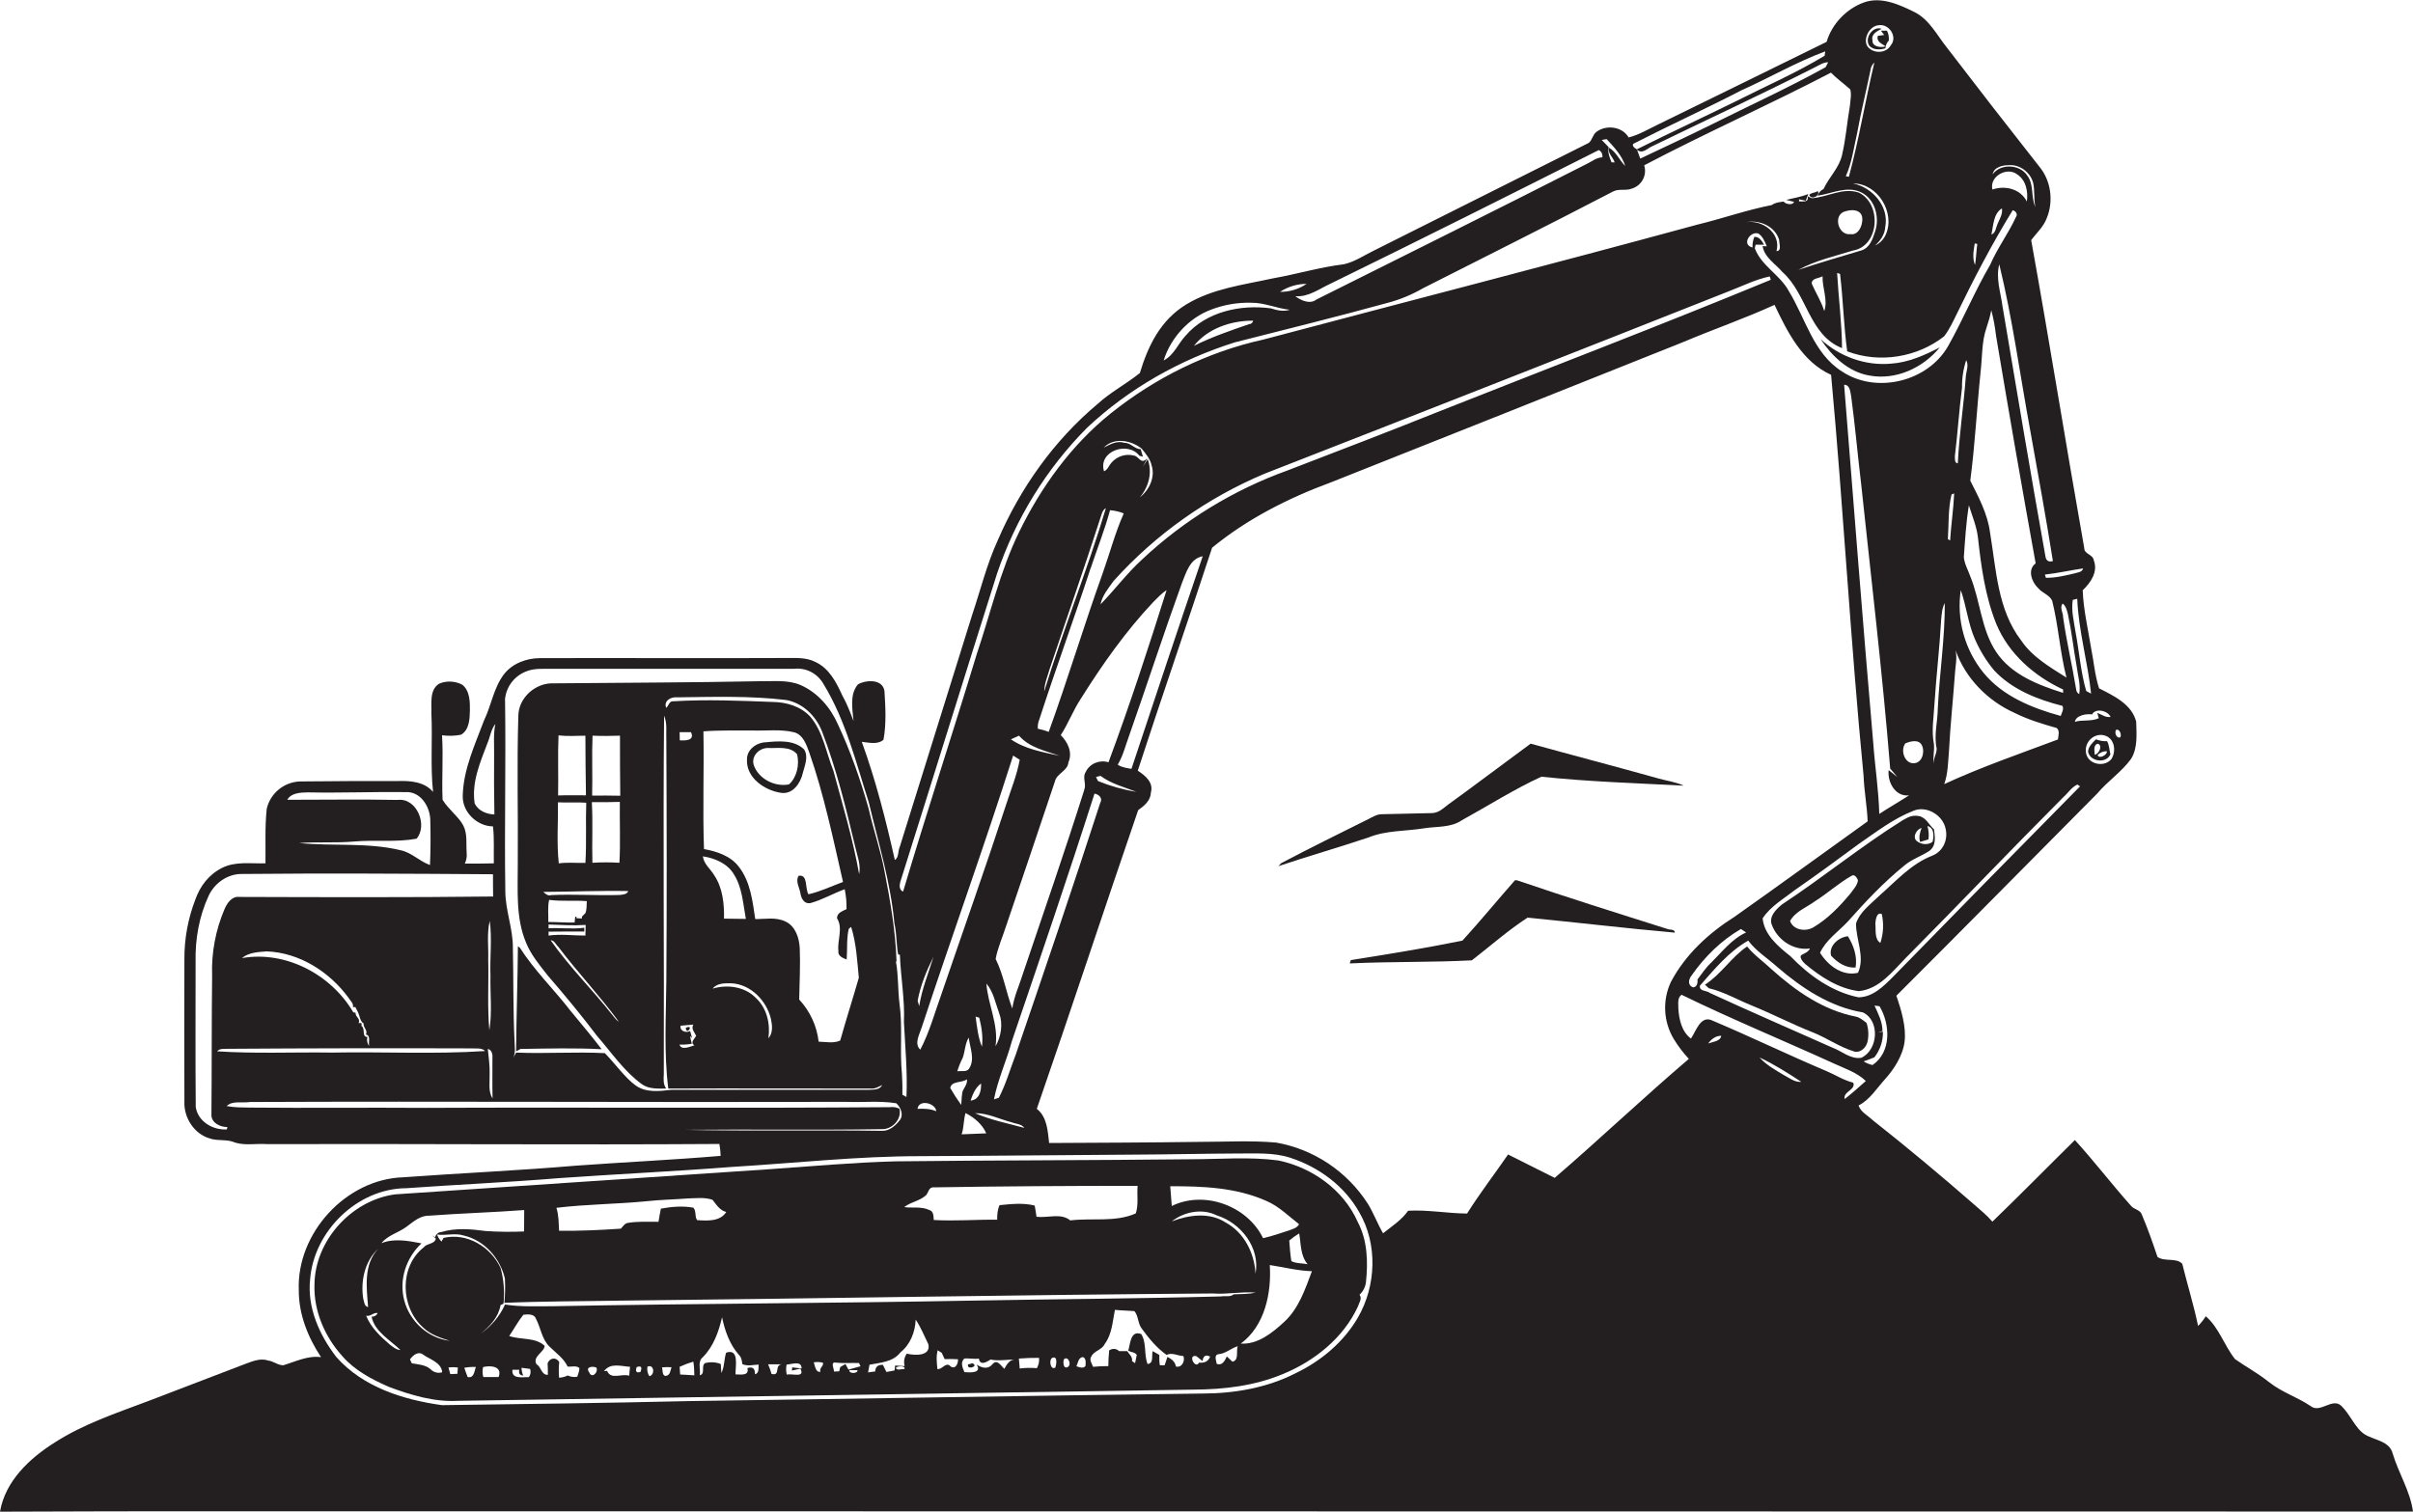 <?xml version="1.0" encoding="utf-8"?>
<!-- Generator: Adobe Illustrator 19.2.0, SVG Export Plug-In . SVG Version: 6.00 Build 0)  -->
<svg version="1.1" id="Layer_1" xmlns="http://www.w3.org/2000/svg" xmlns:xlink="http://www.w3.org/1999/xlink" x="0px" y="0px"
	 viewBox="0 0 1723.4 1080" style="enable-background:new 0 0 1723.4 1080;" xml:space="preserve">
<style type="text/css">
	.st0{fill:#231F20;}
</style>
<title>biseeise_Excavator_flat_black_logo_White_background_02a71392-9b6b-4fa3-b4ee-49c13083c673</title>
<path class="st0" d="M1251.2,718.4c14.7,6,28.7,13.3,43.4,19.1c9.9,3.9,18.8,10.3,29,13.5c4.1,1.7,8.2-1.5,9.7-5.2s1.5-10.3-0.2-15
	c-2.4-1.8-4.7-3.9-7.7-4.5c-23.1-4.5-42.9-18.3-60.1-33.8c-5.8-5.5-12.4-10-17.5-16.3c-11.3,7.7-18.6,19.9-30.1,27.3l2.7,2.5
	C1231.3,708.6,1241,714.3,1251.2,718.4z"/>
<path class="st0" d="M1307.8,682.8c4.5,4.8,10.5,9,17.5,8.4c1.3-7.9-1.4-15.7-5.5-22.3C1313.3,669.5,1305.9,675.7,1307.8,682.8z"/>
<path class="st0" d="M1016.9,591.8c9.1-1.5,19.2-0.3,27.2-5.8c18.9-10.4,37.2-22.1,56.8-31.1c33.7,3.6,67.7,4.6,101.6,6.4
	c-5.7-2.7-12-3.4-17.9-5.1c-30.4-8.5-61-16.5-91.4-24.9c-19.1,14-37.9,28.3-57.1,42.2c-4.2,2.8-7.9,7.3-13.3,7.4l-35.3,0.8
	c-3.8-0.2-7,1.9-10.2,3.5c-20.8,10.4-41.7,20.6-62.3,31.5l-1.9,2.1c21.4-7.2,43.2-13.4,64.6-20.6
	C990.1,593.2,1003.8,593.9,1016.9,591.8z"/>
<path class="st0" d="M1497,528.2c-2.5,2.4-5.3,5-5.7,8.7c1.2,7.3,13.1,8.9,16,2c-0.8-3.1-0.8-6.5-2.4-9.4
	C1502.2,529.7,1499.5,529.2,1497,528.2z M1498.1,531.3c4.2,1,0.8,7.7-2,7.9C1495.9,536.6,1495,532.4,1498.1,531.3z M1498.1,539.4
	c1.8-1.8,4.2-2.8,6.7-2.7C1505.1,539.5,1499.1,542.5,1498.1,539.4L1498.1,539.4z"/>
<path class="st0" d="M694.5,974l-3.1,0.8C690.2,979.2,699.6,976.1,694.5,974z"/>
<path class="st0" d="M913.2,829.1c-20.7-2.8-41.6-0.9-62.4-0.9c-70.4,0.8-140.7,0.7-211.1,1.5c-30,0.8-59.9,3.5-89.9,5.6l-267.7,18
	c-31,4.2-57.3,33-57.5,64.6c-0.6,18.8,7.5,37.3,20,51.1c8.8,10.1,21,16.5,33.1,21.8c15.7,5.9,32.2,10.9,49.2,10
	c175.2-2.7,350.4-5.3,525.6-8c21.6-0.1,43.6-2.7,63.7-11.1c22.6-9.3,43.2-25.7,53.6-48.2c0.8-2.7,3.3-5.7,1.2-8.5
	c2.6-2.4,4.2-5.6,4.6-9.1c1.5-14.4,1.1-29.8-5.9-42.9C959.6,850.1,937.3,834.2,913.2,829.1z M933.9,903.2c-3.9-0.8-8.1-0.4-11.6-2.2
	c-0.8-4.9-1.1-9.8-1.5-14.7c2.2-1.9,4.6-3.6,7.1-5.1C929.2,888.7,928.7,897,933.9,903.2L933.9,903.2z M904.5,858
	c8.9,3.8,15.8,10.8,23.3,16.6c-1.3,2.7-4.5,3.4-7,4.4c-6.2,2-12.4,4.2-18.7,5.6c-11.2-23.1-41.9-34.4-65.2-23
	c-0.3-4.7-0.7-9.4-1.1-14.1C859,847.4,883.1,848.4,904.5,858L904.5,858z M896.7,910c-0.7-14.7-8.1-29.4-21.3-36.6
	c-11.6-7.5-26.2-5.5-38.5-0.8c8.8-6.9,21.7-9.5,32.1-4.3C886.2,873.6,900.2,891.4,896.7,910L896.7,910z M661.7,853.6
	c1.3-1.8,1.7-4.8,4.2-5.3c48.8-0.8,97.7-1.1,146.6-1.1c-0.6,6.5,0.8,13.4-1.3,19.7c-14.6,6.5-31.3,3.1-46.8,5
	c-6.6-5.5-16.2-1.6-24.1-2.6c-0.4-2.7-0.8-5.4-1.3-8c-8.2-2.1-16.8-1.1-25.1-0.3c-1.5,3.3-1.7,6.8-1.7,10.4
	c-15.1-0.2-30.2,1.1-45.3,0.2c-0.2-2.6,0-6.2-3.1-7.1c-5.6-2.7-12.1-1.3-18-2.1C650.6,858.6,657.3,858,661.7,853.6z M461.8,858.2
	c9.8-1.1,19.7-1.2,29.5-2c5.9-0.1,12-1,17.6,1c2.8,3.5,5.1,7.5,9.8,8.7c-4.3,6.9-13.7,6.3-20.8,5.8c-1.9-2.5-0.4-6.4-2.7-8.9
	c-7.7-1.4-15.6-0.7-23.2,0.7c-0.6,3.1-1.2,6.2-1.7,9.4c-7.3,0-14.7-0.4-22,0.8c-2.2,0.4-3.4,2.6-4.9,4.1c-14.7,1-29.3,1.7-44.1,1.5
	c-0.3-5.5-0.2-11.1-1.9-16.4C418.9,860.3,440.4,860.3,461.8,858.2L461.8,858.2z M259.4,927.7c-1.9-12.6,1.1-26.7,10.7-35.5
	c-10.6,11.2-8.3,27.6-7.2,41.6C260,933.3,260.2,929.8,259.4,927.7z M278.4,960.6c-6.8-5.8-13.5-12.2-16.9-20.6
	c3.1,0.8,5.2-2.5,8.2-1.9c-0.7,1.7-2.5,2.7-4.3,2.6c2.1,10.6,13.2,16.6,20.6,23.8C283,964.4,280.7,962.3,278.4,960.6L278.4,960.6z
	 M301,888.3c-9.3-1.8-19.6-3.8-28.6-0.1c4.5-5.7,12-7.4,17.7-11.6s10.1-8.3,16.8-8.1c22.5-1.7,45-2.3,67.5-4
	c-0.1,5.1-0.1,10.2-0.1,15.3c-9.1,0.4-18.2,0.3-27.3-0.3c-10.5-1.4-21.4-2.4-31.8,0.7c-2.2,0.1-4,1.7-4.4,3.8l-2.2-1.4l2.7,2.3
	c-0.9,4.1-6.3,3.2-8.6,6.2c-17.7,13.8-16.8,42.9-0.4,57.4c5.2,5,12.2,7.3,18.9,9.4c-15.5-1.8-28.6-13.9-32.5-28.9
	S290.2,898.6,301,888.3z M307.6,978.3c-3.7-3.3-8.9-3.5-13.5-4.3l-1.3-2.8c2.2-3,5.9-6.2,9.6-3.3s13,5.4,13.4,12.5
	C312.9,981.3,309.7,980.5,307.6,978.3z M326.7,981.5l-5.1,0.2l-1.3-4.7c2.2-0.3,4.5-0.3,6.7,0L326.7,981.5z M334,983.8
	c-0.8-2.2-1.7-4.4-2.4-6.6c2.7-0.5,5.5-0.7,8.3-0.6C338.7,979.6,338.7,984.8,334,983.8z M356.1,983.8h-10.9
	c-0.7-2.3-0.7-4.8-0.2-7.1C350.3,975.3,359.1,976.1,356.1,983.8z M343.3,952.8c6.6-5.2,12.7-11.7,14.2-20.4l2.1-1
	c0.9-8.6,0.2-17.3-2.1-25.6c-7-15-23.9-25.3-40.7-21.4l-1.5,2.6c-1.4-1.4-2.5-3.1-3.2-5c6.3,0.9,12.9-1.3,19.1,0.7
	c14.8,3.4,26,16.3,29.4,30.7c0.3,5.8,0.2,11.6-0.4,17.4c28-1.2,56.1-1.1,84.1-1.6c140.6-1.5,281.2-4.1,421.9-5.1
	c10.3,0.8,20.4-1.5,30.7-0.6c-5.2,1.1-10.5,1-15.8,1.2c-2.4,2.2-6,0.9-8.9,1.5c-59.3,1.6-118.6,1.9-177.9,3
	c-99.7,1.9-199.3,2.1-299,4c-11.5,0-23.3,0.6-34.6-1.2C356.9,940.4,350.9,947.5,343.3,952.8L343.3,952.8z M377.7,983.9
	c-4.3-0.2-12.6,1.7-11.7-5.3h4.9c-0.6,2.6,0.3,4,2.8,4.1c-0.8-1.7-1.2-3.6-1.2-5.5l6.1,0.8C379.3,980,379,982.1,377.7,983.9
	L377.7,983.9z M412.3,983.6c-2.3,0.4-4.7,0.1-6.8-0.9c-1.9,0.9-4.1,1.5-6.2,1.6c-0.3-3.8-0.3-7.5,0.1-11.3c-2.4-3.7-6.8-2.9-8.3,1
	c0.2,2.7,0.2,5.4,0.2,8.2c-4.7,0.3-4.6-5.6-8.1-7.5c-3.2-5.6,5.6-8.6,5.8-13.2c-6.8-6.3-17-4.1-25.3-7c3.4-5,6.3-10.5,10.1-15.2
	c3-0.3,7.6-0.8,8.9,2.7c3.5,6.5,4.2,14.6,9.6,19.9s10.2,8.4,13.1,14.4c2.7,0.4,6.2-1,8.4,1.1C413.9,979.5,412.9,981.4,412.3,983.6
	L412.3,983.6z M420.7,980.3c-2.7-3.8,2.6-4.5,5.3-3.2c1.5,3.6-3.6,8.3-5.3,3V980.3z M449.5,982.9c-5.3-1.9-13.2,3.2-15.9-3.5
	l-2.2,0.2c4.5-6.2,12.1-3.5,18.6-3.1c-0.3,1.9-0.4,4.1-0.6,6.3L449.5,982.9z M457.6,980.1c-3,1-4-0.1-2.9-3.4
	c3.1-1.1,4.1-0.1,2.8,3.2L457.6,980.1z M463.9,983.4c-1.4-2-1.9-4.6-1.5-7c4.8-2.1,5.6,5.9,1.4,6.8L463.9,983.4z M475.8,983.1
	c-3.2-0.1-2.3-4.1-3-6.2c2.3-0.2,4.5-0.3,6.8-0.1c-0.8,2-0.8,5.8-3.9,6.1L475.8,983.1z M485.8,982.2c-0.1-1.4-0.3-4.3-0.4-5.7
	c3.2-1.5,6.4-2.7,9.8-3.7c0.5,3.2,0.7,6.5,0.7,9.8c-3.5-0.3-6.9-0.4-10.2-0.6L485.8,982.2z M539.2,982.1c0.2-4.4-1.6-5.9-5.4-4.7
	c1.5,5.8-4.9,4.5-8.5,4.5c-0.1-5.5,2.9-18.8-6.7-15.5c-1.5,4.7-1.1,10.1-3.4,14.5c-0.1-1.6-0.3-4.8-0.4-6.4
	c-3.5-1.4-7.4-1.6-11.1-0.7c-3.3,1.8,0.4,7.8-3.9,8.7c0.7-4.3-1.8-9.7,2.2-12.9c7.6-7.7,11.3-18.1,13.7-28.5
	c2,9.6,5.4,19.3,11.9,26.7c1.9,1.8,2.3,4.3,2.6,6.8c3.8,1.6,7.7,0.5,11.6,0.3c-0.2,2.2,0.6,6.3-2.6,6.9V982.1z M551.1,981.8
	c-0.7-2.4-1.5-4.8-2.5-7.1h9.7c-5.5,0.7-0.6,8.5-7.2,6.9L551.1,981.8z M571.6,977.8c3.8,7-6.3,3.2-9.7,4.3c-0.5-2.4-0.6-4.8-0.1-7.2
	c3.5-0.1,10.8-3.2,10.7,2.8l-6.7-0.8l-0.2,2.3L571.6,977.8z M586,980c-3.5,0.8-3.9-4.3-4.8-6.7c2.2-0.4,4.4-0.3,6.6,0.3
	C588.4,976.1,584.9,977.3,586,980z M606.7,978.9h5.7C612.9,981.5,606,981.6,606.7,978.9z M606,978.5l-2.2-4l-3.7,2.2l-0.7,3
	l-3.7,0.2c0-2-2.8-7.1,1.2-6.4c5.5,0.6,11.1,0.1,16.6,0.3l1.1,2.3L606,978.5z M641.5,978.5c-5.6-1.8,5.2-4,4.6-0.5L641.5,978.5z
	 M647.7,967c-1.9,2.6-2.4,5.9-1.6,9l-6.8-0.4l-0.4,3.5l-5.8,1.1l-2.5-5.1c-3.5-0.2-5.4,1.4-5.5,4.7l-5.1,0.7l1-5.5
	c7.8-1.5,16.8-1.9,22.1-8.8c7.1-5.7,10.5-14.5,10.9-23.4c3.7,5.5,6.2,11.8,9.1,17.7c1.7,8.7-10.1,7.9-15.5,6.6L647.7,967z
	 M678.4,975.6c-3.3-2.3-5.4,2.9-8.9,2.5c-0.4-4.5-1-9,0.2-13.4l2.9,1.8l2.1,4.5c3.2-0.1,6.3-0.1,9.5,0.1c0.3,3.1-2,8.1-5.9,4.6
	L678.4,975.6z M717.4,978c-2.5-2.1-5.2-7.4-8.5-3.4s-7.6,2.7-11.4,0.3c4.2,6.4-5.2,5.7-8.7,5.4c-1.3-3.2-3.1-6.8-0.1-9.7
	c3.5-0.4,7,0.6,10.4,0c0.9,5.4,5.5,2.5,8.4,0.7c5.9,1.3,12.1-0.2,18.1,0.1c-4.3-0.6-6.6,3.4-8.3,6.6H717.4z M740.6,977.5
	c-4.1-0.4-8.2-0.3-12.3,0.2c-0.2-2.4-0.4-4.7-0.6-7.1c4.8-0.4,9.6-0.5,14.4-0.5c0.3,2.6-0.3,5.2-1.6,7.5L740.6,977.5z M753.8,977
	c-3.5,2.2-4.9-5.3-2.3-6.9c4.1-1.7,3,4.8,2.2,7L753.8,977z M762.8,976.6c-3.5,1.9-3.7-3.6-2.9-5.5c2.9-2.7,5.7,3.7,2.8,5.5H762.8z
	 M775.4,975.6c-1.2,2.5-4.6,1.2-6.6,0.5c1.2-2.4,1.2-6.1,4.6-6.6c2.5,1.1,2,3.9,1.9,6.1H775.4z M839.8,976.2c-0.5-3.5-3.2-5.3-6-6.8
	l-2,6h-3.4c-0.4-2.4-0.5-4.9-0.4-7.4l-4.7-2.7c-1,3,1,8.7-3.7,9.2c-2.7-7-0.5-14.8-4.5-21.4c-7.8-3-7.8,7.2-9.3,11.9
	c2,1.1,4.8,1,6.1,3l-1.2,5.9l-2.2-1.5c0.6-3.1-2.1-4.9-3.4-7.1h-5.8c-2-1.9-4.4-2.1-7.1-0.6c-0.4,3.8-0.6,7.5-0.6,11.3
	c-3.6,0-7.3,0.1-10.9,0.5c-0.8-2.3-2.9-4.8-1.3-7.3c1.9-4.2,7.7-4.7,9.6-9c5.3-7.1,5.6-16.1,7.3-24.4c4.6,0.5,9.3,0.5,13.9,0.9
	c2.9,3.3,2.4,8.7,5.2,12.4c5.1,7,10.6,13.8,17.8,18.9c3.8-2,8,0.7,12,0.8c1.4,3.4-1.1,8.8-5.5,7.4L839.8,976.2z M856.4,973.5
	c-2.7,5.2-8.5-6.2-1.9-4.6l4.4,3.5c0.4-3.7,2.2-4.8,5.4-3.2c-1.4,3.7-4.4,4.7-8,4.3L856.4,973.5z M880.2,972.8l-4-3.7
	c-1.4,3-3.2,6.8-7.2,5.3c-0.3-2.3-2.2-6.3,1.2-6.9c5.2-0.4,9-4.3,13.8-5.7c-1.3,3.5,1.2,10.2-4,11.1L880.2,972.8z M917.2,944.4
	c-8.4,7.8-18.9,16.3-31,15.5c17.1-12.6,22-36,20.7-56.1c10,1.5,19.9,4.1,30.1,4.4c-4.9,13-9.4,26.7-19.9,36.3L917.2,944.4z"/>
<path class="st0" d="M1190.6,663.6c-35.8-11.3-71.7-22.6-107.2-34.7h-1.4c-12.6,14.3-24.7,29.1-37.5,43.1
	c-26.4,5.4-53.1,9.7-79.7,13.9l-0.8,2.4c29-1.4,58.3-0.7,87.2-2.2c13.2-10.2,25.8-21.4,39.8-30.5c35,3.4,70.1,7.6,105.2,10.7
	C1196.2,663.6,1192.4,664.5,1190.6,663.6z"/>
<path class="st0" d="M1708.9,1038.5c-2.3-9.1-13.1-9.5-19.9-13.7s-10.4-14.3-16.8-20.4s-14.9,5.4-21.7,0.3
	c-9.5-6.5-20.6-9.9-29.7-17.1s-16.5-10.9-24.5-16.6c-7.7-9.6-11.5-22.6-20.9-30.6c-1.6,2.5-3.4,4.8-5.5,6.9
	c-3.1-15-7.7-29.6-11.3-44.4c-4.4-4.6-12.4-1.2-17.7-4.9c-3.4-10.2-7-20.4-11.2-30.3c-1.2-3.4-5.4-3.6-7.5-6
	c-13.8-15.4-26.4-32-40.3-47.2c-19.7,19.4-39,39.1-58.9,58.3c-3.9-4.5-8.5-8.3-13-12.2c-23.7-20.7-47.9-40.9-72.6-60.4
	c-3.4-3.3-8.4-5.6-10-10.4c8.1-4.1,13-12.3,19-18.9s12.7-16.6,13.9-26.9s-2.3-22.2-5.9-32.6c48-47.9,95.6-96.3,143.5-144.5
	c7.5-8.9,17.4-15.4,24.2-24.8c4.8-7.9,3.8-17.6,3.6-26.5c-3.2-12.5-16-18.5-26.5-23.8c-3.1-9.5-3.8-19.5-5.8-29.3
	c-2.2-13.6-5.4-27-5.9-40.8c5.7-5.4,11.1-13.2,7.9-21.4c-0.6-4.3-6.8-4.3-6.8-8.7c-13-73.3-24.7-146.8-37.9-220
	c3.8-5.2,8.8-9.5,11.1-15.7c5-12.1,3.1-26.9-5.4-37c-22.1-28.1-44.1-56.4-65.9-84.9c-7.2-9-12.6-20.2-23.4-25.5s-23.7-11.2-36-6.7
	s-22.7,15.2-26.5,28.1c-40,19.6-80.1,39.4-120.3,59c-6.9,3.3-13.6,7.4-21.1,9.3c-4.6-7.9-16-9.2-23-4c-2.7,2-2.9,5.8-5.5,7.9
	c-51.2,25.6-102.4,51.3-153.6,77c-7,3.4-13.6,8-21.3,9.7c-17.2,2.1-33.8,7.1-50.8,10.1c-20.9,4.6-42.9,7.2-61.6,18.5
	s-27.5,29.9-33.3,49.1c-9.7,7.8-21,13.7-30.3,22.2c-31.1,26.1-55.1,60-71.1,97.1c-7.9,17.2-12.4,35.7-18.4,53.6
	c-17.3,55-34.3,110.4-51.7,165.7c-1.4,2.9-0.5,7.5-3.5,9.3c-6.4-28.5-13.6-56.9-23.6-84.4c5.1,0.5,11.3,2.2,15.5-1.5
	c2.1-11.4,1.4-23.2,0.7-34.7c-1.2-8.8-13-8.2-18.9-4.9c-6.1,7.1-4,17.6-3.2,26.2c-2.4-6.2-4.7-12.4-8-18.2
	c-4.2-9.3-9.4-19.4-19.1-23.9c-6.5-3.4-14-2.9-21.1-2.9c-58.6,0.3-117.2-0.1-175.7,0.1c-9.7,0-19.9,3.8-25.9,11.7
	c-7.3,9.7-8.9,22.1-14.1,32.8c-6.5,17.4-14.7,34.8-15.2,53.6c-0.5,11.7,10.1,22,21.6,22.1c1,8.8,0.4,17.6,0.6,26.4
	c-6.9,0.2-13.8,0.2-20.7,0.2c1.1-2.4,1.6-5.1,1.3-7.7c-0.5-6.5,0.7-13.4-2.4-19.5s-10.7-11.6-14.8-18.4c-0.7-15.3,0.6-30.7-0.4-46.1
	c4.5,0.6,9.1,0.5,13.6-0.4c5.8-3.4,6.2-11.2,6.3-17.1s0.1-14.2-5.4-18.6c-5.1-2.7-11.2-3-16.5-0.8c-7.2,4.5-5.3,14.1-5.6,21.3
	c0.9,18.7-0.8,37.5,1.2,56.1c-6.1-7.3-16.2-8.1-25.1-7.8c-23.4,0-46.9,0-70.3,0.3c-11.3,0.6-20.8,8.5-23.4,19.5
	c-1.4,13-0.7,26-0.9,39c-10.4,0.3-21.5-1.6-31.1,3.3s-15.5,13-18.9,22.3c-5.3,13.7-8,28.3-7.9,43c-0.1,33.9-0.1,67.7,0,101.6
	c-0.5,11.4,6.9,23.1,18,26.3c5.2,1.9,11,0.6,16.3,2.3c7.8,3.3,16.4,1.2,24.7,1.8c107.7-0.3,215.4,0.6,323.1-0.1
	c0.5,2.8,0.8,5.7,0.9,8.5c-34.4,2.9-69,4.5-103.4,7c-41,3.5-82.2,5.3-123.3,8.3c-40.9,1.3-76.2,39.9-74.6,80.6
	c-0.1,17.2,6.5,33.7,15.9,47.9c-9.5-1.3-18.2,3.2-27,5.8c-3.8,0-7-2.9-10.8-3.4c-5.6-1.9-11.3,0.6-16.5,2.5
	c-23.1,8.7-46.1,17.8-69.2,26.5s-46,16.3-66.6,29.5C21.2,1041.8,3.8,1058,0,1080c105.2-0.5,210.4-0.2,315.5-0.3
	c469.3,0.1,938.6,0.2,1407.9,0.2C1721.4,1065.3,1713.1,1052.5,1708.9,1038.5z M1337.4,760.9c-2.3-0.5-4.4-1.4-6.4-2.6
	c2.6-0.9,5.1-1.8,7.7-2.9c4.1-5.2,6.3-11.7,6.1-18.3l-3.6,0.2l3.3-0.6c0-6.8-3.1-12.5-5.7-18.3l3.6,0.5
	C1350,731.7,1351.1,751.5,1337.4,760.9z M1209.3,705.4c-4.2-1.4-3.3-5.8-1.2-8.4c9.3-13.4,21.2-25.1,35.3-33.3l3.7,2.5
	c-10.2,4.6-17.1,13.8-24.9,21.5c-3.8,3.5-6.7,7.9-9.8,12C1212.6,702,1212.2,705.1,1209.3,705.4z M1214.1,704.2
	c10.4-11.8,20.6-24.3,34.5-32.2c5.6,7.5,13.7,12.5,20.6,18.7c17.6,15.2,37.9,28.7,61.3,32.6c12.3,5.8,11,26.8-1.1,32.4
	c-7.7,1.3-13.8-4.7-20.6-7.2c-29.2-13-58.5-25.7-87.6-39.1C1218.7,707.4,1213.5,708.4,1214.1,704.2L1214.1,704.2z M1351.9,698
	c-6.7,6.7-14.5,14.5-24.6,14.5c-19-3.9-35.4-15.7-48.6-29.4c-8.7-6.9-18.7-15.3-19.8-27c5.7-8.7,15-13.9,23-20.2
	c15.4-10.7,30.5-21.7,45.6-32.9c12.5-8.6,24.7-18.1,39-23.7c8.8-3.8,19.7,2.2,22.6,11s-1,17.8-9,21c-15,5.8-25.8,18-37.6,28.4
	c-6.2,6.1-14,11.5-16.9,20c-0.1,11.7,6.6,24.1,1.4,35.3c-11.2,2.7-21.5-5.3-27.1-14.3c4.3-9.3,13.1-15.1,19.9-22.4
	c12.6-14.2,25.6-28,40.4-40c5.2-4.4,11.7-6.5,17.3-10.1s4.5-10.2,3.8-15.7c-3.6-3.2-5.7-8.6-10.9-9.5s-7.9,1.1-11.3,2.9
	c-29.8,18.6-57,40.9-86.3,60.2c-4.1,3.4-9.1,8.1-7.6,13.9c3.8,11.2,15.5,19.4,27.5,17.6c-1.1,2.5-3.7,3.4-5.9,4.6s0.7,4.9,2.5,6.5
	c11,9.2,23.7,17.5,38.2,19.4c14.8-1.4,24.2-14.2,33.9-24c37.6-37.9,74.4-76.6,112.1-114.4c3.4-3,6-7.3,10.2-9.2l1.9,1.3
	C1440.9,607.1,1396.3,652.5,1351.9,698L1351.9,698z M1363.5,568.2c-7,4.6-14.3,8.7-21.3,13.3c-0.4-17-3.1-33.8-4.3-50.7
	c-7.4-85.3-14-170.6-20.8-255.9c4.2,0,4.3,4.9,5,8c2.8,20.7,4.6,41.5,7.1,62.3c7.2,67.9,15.3,135.8,20.8,203.9l5.1,6l-6.2-4.9
	C1347.9,558.8,1353.8,569.5,1363.5,568.2L1363.5,568.2z M1360.8,531.1c3.8-1.6,9.9-3.2,12,1.7s-0.2,12.7-6.4,12.5
	S1357.2,536.1,1360.8,531.1L1360.8,531.1z M1392,536.5c0.9-18.2,2.9-36.4,4.2-54.6c0.3-5.8,1.8-11.6,0.5-17.3
	c7,19.9,22.9,36.1,42.1,44.7c9.6,4.8,19.8,7.9,30.1,10.8c2.4,1.8,1.2,5.6,0.9,8.2c-27.2,10.2-54.8,19.7-81.2,31.9
	C1391.3,552.7,1391.3,544.5,1392,536.5L1392,536.5z M1391.2,385.2c0.7-10.6,0.1-21.5,2.6-31.9l1.9-0.8c-0.5,11.2-2.2,22.3-2.9,33.6
	L1391.2,385.2z M1396.2,325.9c2-16.3,3-32.7,5.1-48.9c-0.1-6.7,0.9-13.3,3-19.7c2,3.7,0,7.9-0.3,11.8c-1.5,20.7-4.7,41.2-5.7,61.9
	C1395.8,330.9,1396.3,327.6,1396.2,325.9L1396.2,325.9z M1455.7,420.2c2.9,3.5,8,4.7,10,9c4.5,18.1,5.6,36.9,10.2,54.9
	c-11.8-7.5-24.4-14.7-32.4-26.6c-16.9-22-17.8-50.9-22.2-77.1c-1.7-13.3-8.2-25.3-14.1-37c3.4-25.9,4.7-52,7.4-78
	c1.2-10.5,0.7-21.3,4.2-31.3c1.4-4.1,2.6-8.3,3.4-12.5c1.6,6,2.7,12.1,3.4,18.3c9.1,54.3,18.5,108.5,28.3,162.6
	C1447.7,407,1451.2,416,1455.7,420.2L1455.7,420.2z M1473.2,431.2c2.4,1.9,3.1,5,3.8,7.9c2.6,12.2,4,24.7,6.2,37
	c0.8,6.6,3,13.2,1.8,19.8c-1.3-0.7-2.1-2-2.2-3.5c-2.8-17.2-6.9-34.2-9.3-51.5C1473.6,437.8,1470.8,434.1,1473.2,431.2L1473.2,431.2
	z M1412.7,384.2c2.3,20.8,5.2,42,13.1,61.6c8.8,21.3,27.2,37.3,47.7,46.8v2.4c-17.8-5.6-37-13-47.8-29.2s-11.3-36.6-18.6-54.3
	c-1.6-4.5-4.1-8.7-4.5-13.5c0.9-12.4,1.6-24.8,3.6-37C1408.6,368.7,1411.8,376.2,1412.7,384.2L1412.7,384.2z M1471.8,511.5
	c-20.4-5.6-41.5-14.1-55.2-30.9c-13.4-16.5-19.3-37.9-16.2-59c4.1,11.5,5.2,24,10.2,35.2c3.5,8,8.1,15.5,13.7,22.2
	c12.8,13.7,31,20.8,48.7,25.3C1474.3,506.7,1472.5,509.2,1471.8,511.5L1471.8,511.5z M1384,506.2c-0.1,9.5-2.9,19.1-0.8,28.6
	c0.1,3.9-2.6,7.2-2.1,11.2c-0.8-4.9,0.7-9.7,0.1-14.6c-1.8-9.4-0.1-18.9,0.4-28.3c1.3-20.2,3.7-40.2,4.8-60.4
	c0.4-4,0.6-8.3,2.6-11.8C1389.1,456.2,1385.2,481.2,1384,506.2L1384,506.2z M1343,673.6c-4.4-2.5-3.1-9.5-3.6-13.9
	c0.2-2.5,0.9-8.3,4.6-6.7C1345.5,659.8,1345.2,666.9,1343,673.6z M1295,662.6c-5.5,3.2-14.2,1.9-16.5-4.6c3.7-6.8,11.6-9.6,17.6-14
	c9.1-5.7,17.1-13.1,26.5-18.4c2.1-1.2,3.6,1.6,4.4,3.2c-0.4,3.8-3.4,6.7-5.5,9.7C1313.8,647.7,1305.4,656.5,1295,662.6z
	 M1371.4,601.5l5.9-1.8c0.5-3.2,0.2-6.5-0.7-9.6c5.1,1.5,4.6,7.3,3.7,11.3c-3.2,2.6-8.5,2-11.5-0.7s-0.1-8.1,3.6-9.2
	C1371.3,594.7,1370.2,598.1,1371.4,601.5L1371.4,601.5z M1511.4,521.4c2.5-0.8,4,3.4,3,5.3C1511.7,528,1509.9,523.3,1511.4,521.4
	L1511.4,521.4z M1508.3,541.9c-4.7,6.5-16.4,4.6-18.3-3.3s5.2-15,12.6-13.3s9.1,10.6,5.6,16.7L1508.3,541.9z M1507.6,512.2
	c-3.8,0.6-6.5-1.7-9.7-2.9l1.1,3.8c-5.5,2.6-11.9,0.9-17.1,2.6c0.8-4.7,8.2-5.9,12.3-5.3c2.4-4.7,11.2-2.8,13.2,1.8H1507.6z
	 M1493.6,495.6l-3.6-1.9c-4-13.9-5-28.4-7.7-42.6c-1.1-7.4-3.1-14.9-1.9-22.5l3.2-0.8c0.9,22.8,7.5,45,9.9,67.8H1493.6z
	 M1481.9,409.6c-6.8,1.6-13.7,3.3-20.7,3.2l-0.7-2.3c9.2-1,18.2-3.1,27.3-4.4c-0.7,2.8-3.9,2.8-6,3.5H1481.9z M1466.3,400.8
	c-2.9,0.9-4.6,0-5.3-2.6c-10.7-59.8-20.7-119.7-30.8-179.5c-1.3-9.9-4.9-19.9-2.3-29.9c9.6,39.4,14.9,79.8,22.3,119.7
	c5.5,30.7,11.1,61.4,16,92.3L1466.3,400.8z M1434.8,118c7.8-0.6,15.3,5.1,17.3,12.6c1.3,5.7,0.3,11.6,1.6,17.2
	c-3.4-7.1-0.8-16-5.9-22.5c-5.3-8-19-8.6-24.6-0.8C1424.1,119.4,1430.2,118,1434.8,118z M1440.7,124.6c6.4,4.1,7.9,12.4,6.9,19.4
	c-4.5-9.1-15.5-11.7-24.6-8.6C1420.7,126,1433.5,118.9,1440.7,124.6L1440.7,124.6z M1429.8,148.9c0.7,4-1.6,7.5-3.1,11
	s-1.2,6.3-4.4,7.7C1423.7,161.2,1423.7,152.5,1429.8,148.9z M1410.4,173.9l1.8,0.4c-0.7,5-0.8,10-1.6,15
	C1408.5,184.4,1409.6,178.9,1410.4,173.9z M1388.5,240.3c3.8-4.9,6.4-10.6,9.1-16.1c12.2-25.2,25.2-50.1,39.9-74
	c2.1,0.4,3.9,2.9,2.3,4.9c-5.4,11.8-13.3,22.2-18.4,34.1c-11,18.8-19.3,39.1-30,58c-14.5,25.5-51.3,34.5-75.8,18.2
	c-20.5-12.9-26.1-38.1-38.1-57.6c-6.3-11.6-19.6-17.9-24.2-30.5l0.6-2.5h6c-1.6-2.7-3.3-5.7-6.9-5.6c-1,2.4-1.5,5-1.3,7.6
	c-8.1-1.8-1.9-11.8,4.1-10c3.2,2.1,4.6,5.7,6.1,9.2l-3-0.2c1.2,8.1,9.2,12.7,14.2,18.6c17.5,15.5,18.9,45,42.5,54.3
	c-0.1-17.9-2.5-35.8-3.5-53.7l2.1,0.7c2.2,18.4,2.6,37,5.1,55.3C1342.4,259.8,1369.4,255.3,1388.5,240.3L1388.5,240.3z M686.5,789.4
	c-2.8-3.9-5.4-7.9-7.8-12.1c0.8-5.2,8.3-3.5,11.9-6.2c0.4,2.8-1.3,5.2-2.6,7.5S686.9,785.7,686.5,789.4L686.5,789.4z M657.3,749.9
	c-4.6-4.1-0.6-10.8,0.9-15.6c21.4-65,44.7-129.4,65.4-194.5l4.7,3c-2,11.1-6.4,21.6-9.8,32.3c-14.8,45.3-30.8,90.3-46.2,135.4
	C667.6,723.5,663.9,737.3,657.3,749.9L657.3,749.9z M668.7,793.9c-4.3-1.8-8.8-1.9-13.4-1.7C656.2,785.1,668.2,788,668.7,793.9
	L668.7,793.9z M655.4,715c2-11,6.3-21.4,11.3-31.4c-3.6,11.7-8.3,23.1-10.2,35.2L655.4,715z M814.7,320.9c-4.3,0-7.1-4.6-11.5-4.5
	c-5.4-1.8-10.3,1-14.9,3.4c7.4-7.6,19.5-5.3,27.1,0.7c2.9,3.7,6.1,7.3,7.1,12c2.7,8.5-1.7,17.6-8.4,22.8c6.3-7.4,9.1-17.7,5.6-27.2
	c-1.2,1.8-2.4,3.6-3.5,5.4l3.3-6.2c-4.7,5.1-5.9-1.2-9.5-1.8c-6-1.6-12.4,0.5-16.4,5.3c-1.7,1.9-2.5,4.9-5.1,5.9
	c-4.4-14.4,17-21.8,25.3-11.1l2.5,0.7L814.7,320.9z M789.9,362.9c-13.2,44.2-30.6,87-44.1,131.1c0.1-5.5,2.3-10.6,3.8-15.8
	c12-35.9,24.6-71.7,36.2-107.8c1-2.6,1.3-5.9,4.1-7.4V362.9z M779,405.9c4.6-13.8,10-27.4,13.8-41.4c3.4,0.3,6.7,1,9.8,2.3
	c-6.2,13.9-10,28.6-15.1,42.9c-13.5,37.6-24.9,75.7-38.5,113.2c-2.5-1-5.1-1.7-7.8-2.3c-0.1-2.3,0.2-4.5,1.1-6.6
	c11.7-36.2,24.8-71.9,36.6-108L779,405.9z M774.4,564.3c-13.8,43.8-28.9,87.2-43.6,130.7c-2.6,8.5-6.5,16.6-7.8,25.5
	c-4.5-11.7-6.3-24.2-11.9-35.4c1.5-8,4.9-15.5,7.4-23.3c11.7-34.5,23.4-68.9,34.9-103.4c1.3-6,9.1-7.4,9.7-13.8
	c3.1-7.1-0.5-14.4-5.5-19.4c5.4-8.3,8.9-17.8,14.4-26.1c15.3-24.4,32-48.1,51.8-69.1c3-2.9,5.8-6.1,9.4-8.4
	c-13,41.3-26.4,82.4-41.5,123c-6.3-2-13.5,0.9-16.3,7c-2.6,3.8,0.8,8.6-1.1,12.7H774.4z M704.5,702.7c5.1,5.9,6.5,14.2,9.2,21.4
	s1.4,16.4-2.7,23.4C713.4,732.3,705.6,717.8,704.5,702.7z M756.9,540c-11.9-2.6-24.8-4.8-34.9-11.8l5.8-2.6
	C735.3,534.2,746.7,536.4,756.9,540z M700.7,774.1c0.2,5.3-1.2,11.6-7.5,12.2C694.7,781.8,696.7,776.9,700.7,774.1z M692.1,763.5
	c-1.7,2.7-5.8,1.3-8.4,1.9c1-3.3,2.3-6.6,3.9-9.7c1.7-4.7,1.6-10.1,4.3-14.4C692.7,748.6,696.6,756.8,692.1,763.5L692.1,763.5z
	 M696.8,726.3l2.6,0.8c1.7,6.7,2.8,13.8,1.9,20.7C698.5,741,697.8,733.6,696.8,726.3L696.8,726.3z M689.6,795.2
	c6.2,3.2,12,8,14.8,14.5l-17.6,0.7C688.5,805.5,688.1,800.2,689.6,795.2L689.6,795.2z M696.7,795.3c9,0,17.2,4.3,25.8,6.5
	c3,1.2,7,1.1,9.1,4c-11.8-3.2-23.8-5.6-35-10.4L696.7,795.3z M725.1,754.4c-3.8,10-6.8,20.4-11.7,29.9l-3.5,1.1
	c2.8-14.3,9-27.6,12.8-41.6c20-58.8,40.1-117.6,59-176.8c3.2,0.5,6.1,3.3,4.1,6.6c-19.6,60.5-40.1,120.7-60.7,180.9L725.1,754.4z
	 M784.2,558l-1.4-2.9l3.2-0.8c7.6,5.7,16.9,8,25.6,11.4C802.2,564.2,793,561.6,784.2,558z M808.1,549.3c-3.4-0.6-6.9-1-9.8-3
	c3.8-6.3,5.5-13.5,8-20.3c12.8-36.4,24.7-73.1,37.8-109.3c3-7.4,5.7-17.6,14.9-19.3C841.8,447.9,824.9,498.6,808.1,549.3
	L808.1,549.3z M815.6,399.8c-10.7,9.8-19.5,21.6-29.6,32c1.3-6.4,5.7-11.7,9.4-16.8c29.9-33.2,66.8-59.4,108.1-76.7
	c110.7-43.2,221.2-86.6,331.5-130.3c9.6-3.7,18.9-8.4,29-10.5l0.7,2.4c-78.1,32.3-157,62.4-235.5,93.5
	c-36.4,14.6-73,28.6-109.6,42.7C881,350,845.6,371.6,815.6,399.8L815.6,399.8z M1247.3,158.7c9.5-1.8,20.5,3,23.4,12.7
	c-0.1,2.4,2.1,8-1.9,8C1272.2,166.7,1259,157,1247.3,158.7L1247.3,158.7z M1301.7,197.4c-0.3,8.2,4,17.1,1.2,24.8
	c-2.1-6.9-6.1-13-8.9-19.5C1293.6,198.7,1299.2,198.9,1301.7,197.4L1301.7,197.4z M1323.5,131.1c17.5-0.2,30.4,20.9,23.3,36.6
	c-1.5,3.4-4.2,6.1-7.6,7.7c3.9-3.5,7-8,7.3-13.4C1349.3,147.4,1337.2,133.8,1323.5,131.1L1323.5,131.1z M1342,18
	c7.4-1,13.5,8.5,8.4,14.4c-3.2,5.7-11.8,6.1-16.1,1.4S1334.6,18.4,1342,18z M1335.9,50.3c0.2-2.2,1.2-4.2,2.8-5.6
	c-6.5,27.1-10.9,54.7-18.2,81.6l-2.2-0.4c4.4-9.7,5.7-20.5,8.1-30.8C1329.1,80.1,1332.8,65.3,1335.9,50.3L1335.9,50.3z M1305.7,44.5
	l-1.8,3.5c-26.7,14.8-54.6,27.5-82,41.2c-16.7,8.3-33.6,16.1-50.4,24.1l-2.3-6.3c3.9,3.4,7.5-1.2,11-2.6
	c38.6-18.8,77.6-36.8,116-56.3c3-1.4,5.9-3.6,9.4-3.6H1305.7z M1167.8,102.1c25.2-12.9,50.9-24.6,76-37.6
	c20.1-9,39.1-20.1,59.8-27.8l-0.4,3.1c-20.3,12.3-42.2,21.8-63.3,32.5c-23.6,11.6-47.4,22.7-70.9,34.4
	C1167.3,105.8,1164.3,103.2,1167.8,102.1z M1147.5,99.4c5.2,5.6,11,11.8,13.3,19.2c-4.2-4.1-6.5-10.2-11.7-13.1
	c-0.9,4.4,3,6.8,4.1,10.5h-2.2c-1.4-3.5-2.9-7.1-2.1-10.9l-4.9-5.1L1147.5,99.4z M1141.9,107.2c1.9,1,2.9,3.1,2.5,5.2
	c-4,0.1-7.1,2.7-10.5,4.4c-64.4,32.8-129.1,64.9-193.7,97.2c-4.6,3.6-11,0.7-15.1-2.4c9.4,0.8,17.2-5.3,25.3-9
	C1014.4,171.3,1078.2,139.3,1141.9,107.2L1141.9,107.2z M933.2,202.8c-5.6,3.8-12.2,5.8-19,5.7C919.9,204.8,926.5,202.8,933.2,202.8
	z M865,221.2c9.2-3.5,19-5.2,28.8-4.9c9.4-0.1,18.1,4.1,27.4,5c-4.6,1.5-9.1,0.4-13.5-1c-21.6-2.9-46.2,2.3-60.9,19.5
	c-5.4,5.7-8.3,14-15.7,17.7C836.1,241.5,848.9,227.2,865,221.2z M895,229.1c-0.2,1.4-1.5,2.5-2.9,2.5c-13.4,4.6-26.8,9.2-39.4,15.5
	C862.6,234.6,879.3,229,895,229.1L895,229.1z M644,626.9c22.8-72.3,45.2-144.8,68.1-217.1c13.2-39.1,35.1-74.7,64.1-104
	c29.9-28.2,66.6-48.9,105.7-61.2c36.5-9.3,73.1-18.3,109.4-28.3c8.7-2.3,17.1-5.8,24.9-10.3c45.3-23,90.8-45.7,135.9-69.2
	c4.2-2.2,9.1-0.3,13.5-2.1c7-2.2,10.9-9.6,8.7-16.6c43.9-23.1,89.4-43.3,133.4-66.2c4.3,4.4,9.3,7.9,13.8,12c1,3.9,0,8-0.3,11.9
	c-2,11.6-2.9,23.5-5.6,35c-2.1,9.2-9.3,15.8-13.2,24.2c-2,1-3.5,2.7-4.3,4.8c10.1-1.4,20.8-7.2,30.9-2.5s13.7,17.9,10.2,28.2
	c-1.7,5.4-4,11.9-10.1,13.5c-14.9,4.5-29.9,8.8-44.7,13.8c12.2-6.7,25.8-9.7,39-13.8c19-3.2,20.7-33.4,4.2-41.4
	c-11.4-3.9-22.4,3.3-33.6,4l-2.9-1.3c0.8,4.5-3.3,3.5-6.2,3.6v-1.5l4.8,1l1.8-4.8c-5.1,2.1-10.5,2.9-15.8,4.2l5.6,1.4
	c-0.7,2.6-6.1,1.8-7.4-0.2c-3,0.4-6,0.7-8.5,2.5c-17.9,3.5-35.4,9.7-53.2,14c-103.1,28.1-206.6,54.7-309.9,82.1
	c-39.9,8.8-77.4,27.4-109.2,52.9c-28.1,22.6-49.6,52.5-65.3,84.7c-13.5,27.7-20.3,57.8-30.1,86.8c-17.2,56.7-35.8,113.1-52.7,170
	C641,635.1,642.9,630.2,644,626.9z M1318.3,150.9c3.7-1.2,9.5-1.4,11.3,2.9s-1.2,14.6-8,13.5c-9,1.1-12.8-14.3-3.4-16.4
	L1318.3,150.9z M360.7,499.4c0.9-8.8,6.6-16.3,14.8-19.6c6.3-2.7,13.3-1.8,19.9-2h171.9c8.5-0.9,16.6,3.4,20.8,10.8
	c15.9,26,23.2,55.9,32.4,84.6c6.8,28.7,15.6,57.1,18.3,86.6c1.7,7.3,1.3,14.8,2.7,22.2h1.2c0.6,16.1,3.6,32.1,2.9,48.3
	c0.9,17.8,2.6,35.6,1.8,53.4l-2.9-1.6c0.1-4.9,0-9.7-0.3-14.6c-1.7-16.8,0.6-33.9-1.8-50.7c-1.2-9.9-0.7-19.9-2.5-29.7l0.4-0.4
	c-0.7-21.4-4.4-42.8-8.5-63.9c-2.8-15.3-8-29.9-11.4-45c-5.8-20.6-12.9-41-22-60.4c-5.3-12-14.5-22.7-26.7-28
	c-9.4-4-19.9-2.5-29.9-2.7c-48.8,1-97.6,1-146.3,1.5c-12.8-0.6-25.1,10.1-25.3,23.1c-1.1,35.2-0.1,70.4-0.4,105.6
	c0.1,18.8-1.6,38.5,5.8,56.3c3.5,8.8,9.7,16.2,15.5,23.6c12.2,14.1,24.1,28.5,35.4,43.4c10.3,11.8,19.2,25.2,32.1,34.5
	c5,3.5,11.4,3,17.2,3c-2.2-3-1.9-6.8-1.7-10.3c0.3-85.3-0.6-170.7,0.2-256.1c2.4,5.5,1.3,11.8,1.6,17.7c0.3,57.3,0.4,114.6,0,171.9
	c-0.2,25.6-1.8,51.3,1.4,76.8c48.3-0.2,96.5,0,144.8,0c2.9,0.3,5.4-1.3,7.9-2.5c-1.7,3.7-6.5,3.2-9.8,3.4
	c-46.9-0.1-93.7,0.1-140.6,0c-8.5,1-18.2,2.2-25.6-3.1s-14.6-15.5-22-23.1c-21.1-1.1-42.3,0.5-63.4-0.4l-2,3.7
	c1.7-3.7,1-7.8,0.9-11.7c-1.1-22.2-0.7-44.3-1.2-66.5c0.2-13.9-5.4-27.1-5.4-41C360.2,590.8,361.4,545.1,360.7,499.4z M571.2,677.4
	c-0.4-7.3-3-15.6-10.1-19s-14.4-1.7-21.7-1.8c-1.9-12.8-3.4-26.6-11.6-37.2c-5.9-7.9-15.7-11.1-25-12.8c-1-28,0.1-56.1-0.4-84.1
	c11.8-0.9,23.7-0.5,35.5-0.6c9.8,0.3,19.8-1.1,29.4,1.3c6.4,1.8,8.6,8.8,10.7,14.4c10.5,30.1,17,61.5,24.1,92.5
	c-8.2,3-16.2,6.9-24.7,8.8c-2.6-4.1-0.1-14.4-7-13.2c-2.5,3.8,0.7,8.6,1.3,12.6s3,7.7,7.1,6.9c8.5-2.3,16.2-6.9,24.5-9.9
	c1,4.7,1.4,9.4,1.3,14.2c-2.8,1.5-6.8,2.5-6.8,6.5c4.5,7.2,0.1,15.6,1,23.4c-0.6,3.6,3.3,5.1,5.9,6.1c0.6-7.3-0.2-14.8,1.5-21.9
	l1.7-1.4c3.7,11.7,4.3,24.2,5.5,36.3c-4.3,15-9.1,29.9-13.3,44.9c-4.8,2.2-10.3,0.9-15.4,0.8c-1.3-11.3-6.2-21.8-13.9-30.1
	C571,702,571.7,689.6,571.2,677.4z M539.7,712.8c-7.9-8-20.3-9.6-30.7-6.5c3.1-4,8.8-3.9,13.4-3.8c13.8,0.7,25.1,12.4,28.2,25.4
	c1,4.6,1.6,10.1-1.8,13.9C550.3,731.4,547.7,720.1,539.7,712.8L539.7,712.8z M510.1,625.3c-2.7-4.6-7.4-7.9-8.1-13.5
	c8.6,1.3,17.6,5.1,22.2,12.9c6,9.5,6.5,21.1,8.5,31.8l-15.6-0.2C517.3,645.7,516.2,634.4,510.1,625.3L510.1,625.3z M595.2,550.6
	C590,537.7,588,523,578.7,512c-6.8-7.4-17.1-10.4-26.9-10.5c-23.5-0.9-47-1.9-70.5-0.5c-3.5-0.4-3.5,3.1-5.5,4.7
	c-2-4.9,3.3-7.9,7.5-7.5c26.1-0.3,52.2-1.2,78.2,1.9c12,2.2,21.4,11.5,25.7,22.7c10.2,26.6,17,54.4,23.6,82.1
	c1.4,6.4,4.2,12.9,2.8,19.6C609.2,599.5,601.8,575.1,595.2,550.6L595.2,550.6z M496,746.8c-3.1,0.9-9.3,3.9-10.7-0.5
	c2.9,0.1,5.9-0.1,8.8-0.6l-1.3-5.5l1.5,1.4l-1.4-5c-2.9,1.6-7.6,0-6.8-3.8l9.1-0.8c-1.8,3,0.9,5.5,2,8
	C496.1,742.2,492.6,744.9,496,746.8z M485.4,523.1h8.1c2.9,6-3.9,6.1-8,5.8C485.5,527.4,485.4,524.6,485.4,523.1z M410.8,655.1
	l-0.4,4c-6.3,0.1-12.5-0.4-18.8-0.4c0.2-5.3-0.6-10.6,0.6-15.8c8.9,1.2,18,0.2,26.9,0.9c-0.2,2.9,0.1,5.9-1,8.6l-2.5,2.5v1.3
	l-3.9-0.2v-1.2L410.8,655.1z M391.7,665.6c8.5,0,17.1-0.2,25.6-0.1v-2.7c-8.5,1.2-17-0.1-25.5,0.4c0-0.7,0-2,0-2.7
	c8.8,0.3,17.6,0.9,26.5,0.3c-0.1,2.5-0.1,5-0.2,7.6c-8.8,0-17.6-1.2-26.3,0v-2.7L391.7,665.6z M398.8,676.5
	c13.8,18.3,29.7,35,43.2,53.5c-1.9-1.2-3.1-3-4.5-4.7c-14.3-18.2-30.9-34.5-44.2-53.5C395.9,671.7,397,674.9,398.8,676.5
	L398.8,676.5z M393.4,639.6c-2.3,0.5-3.9-1.1-5.4-2.4c20.2-0.1,40.4-1,60.7-0.6c-0.9,2.5-4,2.5-6.2,2.8c-16.4,0.5-32.8-0.7-49.2,0.1
	L393.4,639.6z M398.5,573.2c6.7,0.4,13.5-0.2,20.2,0.3c-0.5,14.3,0.3,28.7-0.6,43c-6.3,0.1-12.7-0.5-19,0.3
	C397.5,602.2,398.7,587.6,398.5,573.2L398.5,573.2z M398.9,525.4c6.4,0.7,12.8,0.3,19.2,0.2c0,14.2,0.2,28.4,0.4,42.6
	c-6.6,0.1-13.3-0.2-19.9,0.1C398.9,553.9,398.3,539.6,398.9,525.4L398.9,525.4z M423.2,525.6c6.5,0.3,13.1,0.2,19.6,0
	c-0.1,14.3,0.1,28.6,0.2,42.9c-6.7-0.1-13.4-0.2-20.1-0.1C423.3,554,422.6,539.8,423.2,525.6L423.2,525.6z M442.7,572.9
	c-0.2,14.5,0.5,29-0.3,43.5c-6.4-0.4-12.9-0.4-19.3,0c-0.4-14.4,0.4-28.9-0.4-43.3C429.4,573.2,436,573.1,442.7,572.9L442.7,572.9z
	 M339,573.9c-2.3-15,4-29.4,9.2-43.1c1.9-4.5,2.5-9.7,5.6-13.6c-1.5,7.1-0.8,14.3-0.9,21.4c-0.1,14.4-0.1,28.8,0.2,43.3
	C347.5,581.7,341.4,579.2,339,573.9z M219.8,566.1c23.4,0.5,46.8-0.5,70.2-0.2c10.3-0.4,16.9,10.1,17.3,19.4
	c0.3,10.9,0.3,21.8-0.2,32.7c-7.4-2.6-13-8.8-20.7-10.5c-23.8-5.8-48.5-2.8-72.7-5.2c13-1,26.2,0.1,39.3-1.1
	c14.8-1.3,29.8,0.7,44.5-2c8.2-9.4,0.3-29.4-13.5-27.7c-26.3-0.5-52.5-0.1-78.8-0.1C207.9,566.4,214.8,566.2,219.8,566.1
	L219.8,566.1z M162,806.9c-10,0.6-20.6-5.6-22.2-16c-0.3-34.5-0.1-69-0.1-103.5c-0.4-16.3,2.5-32.8,9.4-47.6
	c4.2-9,13.7-15.6,23.7-15.4c59.8-0.6,119.5-0.2,179.3,0.2c-0.1,5.3,0.1,10.6,0.1,15.9c-60.4,0.7-120.9,0.5-181.3,0.3
	c-5.3-0.6-8.6,4.3-10.5,8.6c-6.4,15-9.5,31.3-8.9,47.6c-0.4,33.2-0.2,66.4-0.5,99.7c0.1,5.7,6.5,8.6,11.4,8.5L162,806.9z
	 M349.7,767.4c0.2-6-0.7-12-1.3-18c2.7,0.6,3.5,3.6,3.3,6c0.1,9.8-0.2,19.6,0.1,29.4C348.5,779.6,349.9,773.2,349.7,767.4z
	 M350.3,697.1c-0.3,13,1.3,26.2-0.8,39c-1.5-16.8-0.4-33.8-0.8-50.7c0.3-9.2-1.1-18.6,1.1-27.5C351.5,670.8,349.8,684,350.3,697.1
	L350.3,697.1z M253.8,719.5l2,3.9c1.2,2.6,1.4,6.3,3.9,7.8c-0.4,3.1,3.1,4.6,1.7,7.9c3.7,0.8,1.5,5.7,2.3,8.3
	c-1.4-1.9-1.9-4.3-1.3-6.6c-4.3,0.1-1.2-5.8-4.2-7.8v-2.1h-2.1c1.6-3.3-2.5-4.3-2.1-7.3l-1.7-0.4c-15.7-26.9-48.2-44.2-79.5-38.7
	c4.8-4.1,11.7-4.3,17.7-4.8c23.4,0.9,44.8,14.6,58.4,33.1c1.2,2.1,3.7,3.9,3.2,6.7L253.8,719.5L253.8,719.5z M336.5,749
	c3.3,0.3,7.3-0.7,10,1.9c-36.4,2.4-72.9,0.4-109.3,1.1c-27.4-0.4-54.8,0.9-82.1-0.9c2-2.4,5.3-1.5,8-1.8
	C220.9,748.9,278.7,748.8,336.5,749z M489,807.2c47-0.5,94,0.3,140.9-0.5c7.4,0.2,14.3-7.1,12.5-14.6c-2.1-1-4.4-1.4-6.7-1.1
	c-110.7,0.9-221.4,0-332.1,0.5c-41.7-0.3-83.4,0.2-125.1-0.2c-5.5-0.1-11.1,0-16.6-1.1c4.2-4.1,11.3-2,16.7-2.9
	c141.9-0.6,283.8,0.3,425.7-0.1c11.9,0.5,24-0.9,35.8,1c3.1,2.7,5.5,8.2,2.6,12s-7.4,7.9-12.7,7.7C583.1,807.2,536,808.2,489,807.2z
	 M969.9,941.2c-10.1,17.5-26.2,31-44.2,39.7c-20.6,10.6-44.1,14.7-67.1,14.7c-122.4,1.5-244.8,3.7-367.2,5.4
	c-58.5,1.4-117.2,2.1-175.7,2.9c-27.6-3.8-56.5-12.9-75.5-34.4c-12.1-15.7-20.9-35.4-18.7-55.6c2.7-34.4,33.8-64.8,68.6-65
	c36.4-2.6,72.8-4.2,109.2-7.2c41.1-2.9,82.3-4.8,123.4-8c44.9-2.7,89.7-7.7,134.8-7.7c51-0.2,102.1-0.8,153.1-1.1
	c24.5-0.1,49-0.7,73.5-0.8c12.6,0.1,25.5-0.9,37.6,3.1c20.2,6.6,38.6,20.1,49.1,38.9C984.1,888.9,982.9,918.6,969.9,941.2z
	 M1110.4,841.5c-11.2-5.5-22.2-11.2-33.3-16.7c-9.7,14.1-20.2,27.7-29.3,42.2c-14-0.1-28-2.8-42.1-2c-4.6,6.6-11.6,11.1-17.9,16.1
	c-4-6.8-6.7-14.3-10.8-21c-14.8-23.1-38.5-39-65.5-43.8c-18.2-1.6-36.6-0.5-54.8-0.5c-35.8,0.5-71.6,0.6-107.4,0.8
	c-1-8.6-1.4-18.6-8.8-24.4c24.6-71,48-142.4,72.4-213.4c4.4-3.1,8.9-6.8,9.1-12.7c2-7.2-4.2-12.1-9.4-15.5
	c17.3-53.2,35.7-106.1,53.1-159.3c25.1-20.6,54.5-35.5,84.9-46.7c83.8-33.3,167.6-66.6,251.3-100.1c21.7-9.2,44.1-16.9,65.5-26.7
	c9.2,19.4,19.8,40.7,40.4,50c8.8,95.4,13.9,191.1,23.2,286.5c0.4,10.9,2.5,21.8,2.9,32.5c-31.7,22.7-63.2,45.7-95.1,68.2
	c-18.5,11.7-35.1,27-45.4,46.5c-6.2,13.1-5.4,28.5,2.1,40.9c3.1,5.1,6.7,9.8,10.7,14.1C1173.6,784.3,1142.7,813.7,1110.4,841.5z
	 M1220,745.5c2.3-3.1,5.3-5.5,9.3-5.5C1229,743.9,1223.1,744.3,1220,745.5L1220,745.5z M1274.1,768.1c-6.1-3.7-12.6-7.2-17.4-12.6
	c10.3,4.8,20.2,11.1,29.8,17.4C1281.7,773.3,1278,770.1,1274.1,768.1z M1323.6,773.5c-6.9-1.7-12.9-5.7-19.4-8.4
	c-27.2-11.5-53.8-24.4-81-35.9c-8.6-4.3-11.8,7.4-15.5,12.8c-6.6-4.9-8.5-13.6-9-21.4c0.1-3.4-0.9-7.7,2.3-9.9
	c35.7,17.4,72.6,32.6,108.8,49.1c7.8,3.6,16.5,6.4,22.8,12.5c-4.9,4.4-10,8.9-15.1,12.9C1316.1,779.8,1325.7,778.7,1323.6,773.5z"/>
<path class="st0" d="M489.8,734.3C490.3,740.4,496.1,731.4,489.8,734.3L489.8,734.3z"/>
<path class="st0" d="M574.3,535.4c-7.1-6.9-18.2-6-27.3-5.1c-6.7,0.2-13.7,5.2-13.5,12.4c-0.6,13,12.6,22,24.2,23.7
	c8.5,1.4,14.1-6.9,15.7-14.2C574.8,546.8,577.6,540.6,574.3,535.4z M563.5,560.4c-10,2-21.8-3.9-25.2-13.9
	c-1.9-6.6,4.2-12.4,10.6-12.1s15.4-1.6,20.4,4.5C571.1,546.2,569.2,555.3,563.5,560.4z"/>
<path class="st0" d="M1346.6,34.5c0.1-2.1,1-4,2.4-5.5c0.3-2.4-0.2-4.9-1.3-7.1h-4.3l2.3,3.1l-4.5,0.6c-1.3,4.2,2.8,5.5,5.5,7.5
	c-3,1.2-9.8,0.3-9.3-4.2c-1.3-4.4,3.3-6.7,6.5-8.3c-6.3-2.3-12.5,6.6-8.8,12.1C1337.9,35.8,1342.8,35.7,1346.6,34.5z"/>
<path class="st0" d="M1335.2,268.3c18.9,3.5,38.3-5.5,50.2-20.1c-10.9,5.6-22.4,10.8-34.8,11.6c-18.3,1.7-36.9-5.1-50.3-17.5
	C1308.4,254.5,1320.2,265.8,1335.2,268.3z"/>
<path class="st0" d="M1298.2,136.5c-1.2,1.3-7.7,1.5-5.4,3.8S1300.3,139.1,1298.2,136.5z"/>
<path class="st0" d="M429.7,749.6c-7.1-9.3-14.7-18.3-22.2-27.4c-11.8-15.3-25.8-28.8-36.2-45.1l-1.4-1c-0.2,25-1.1,50-1.3,75
	l3.2-1.7C391.1,749.1,410.5,748.6,429.7,749.6z"/>
</svg>
